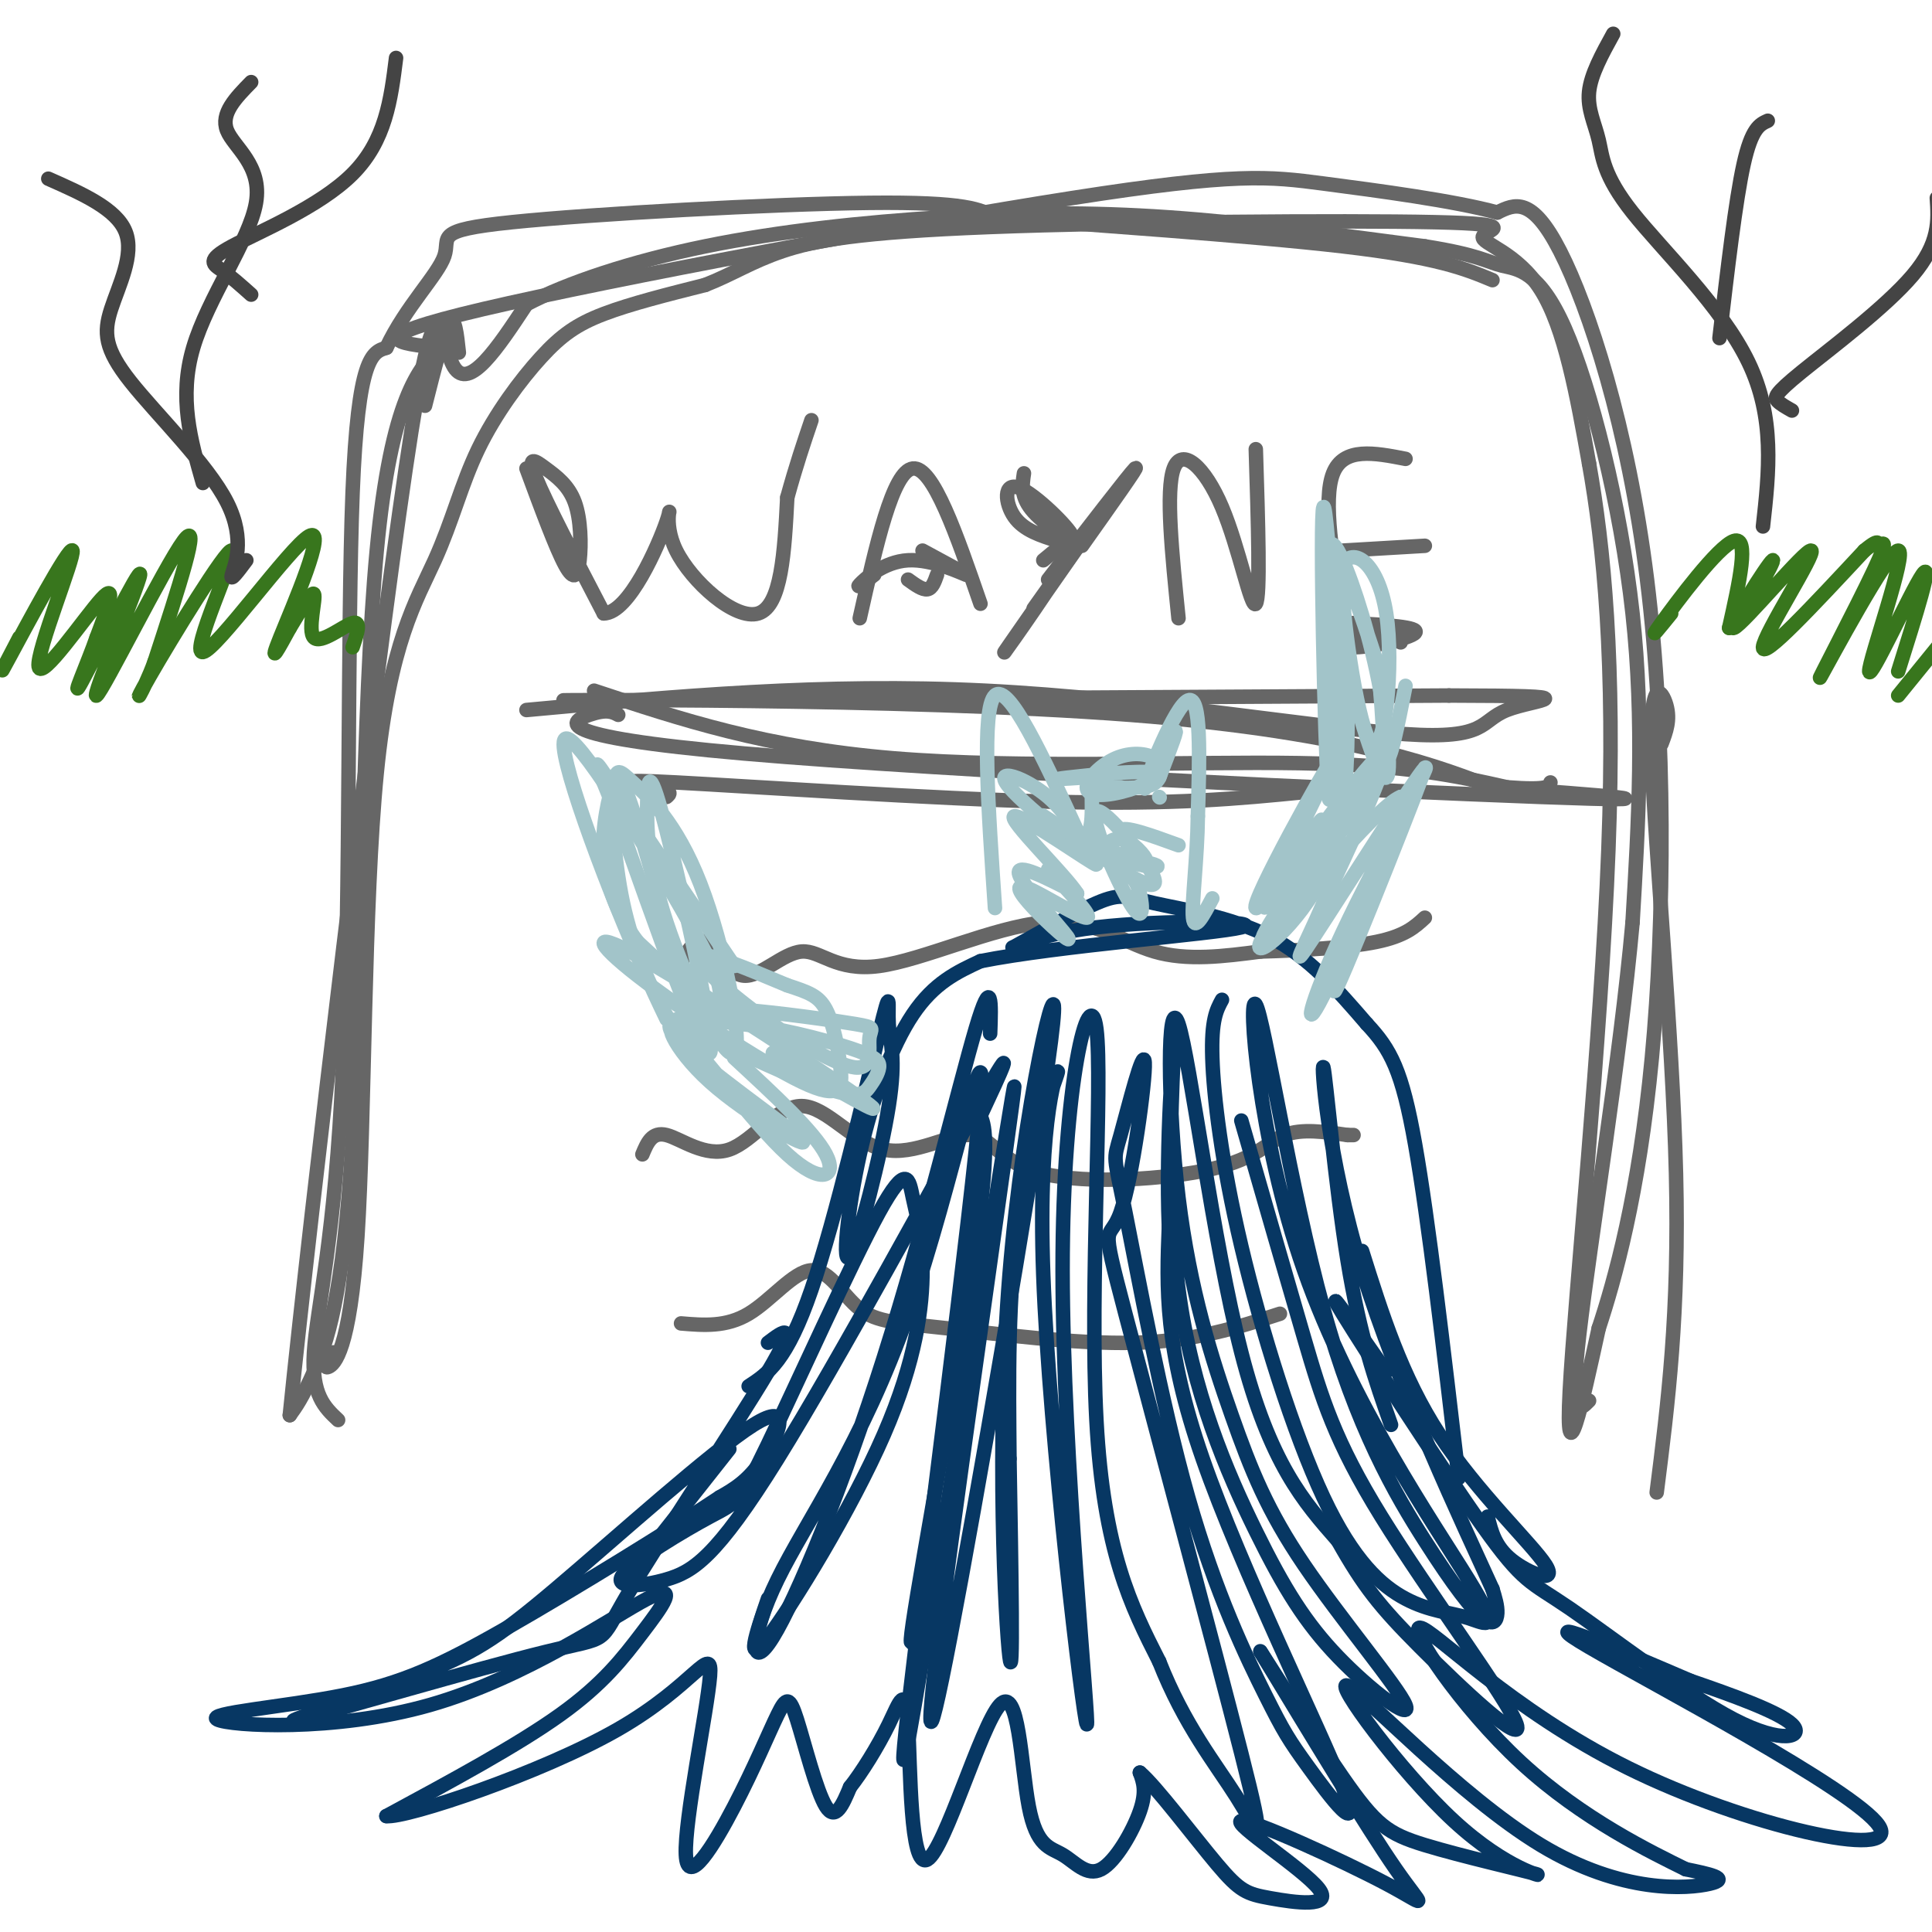 <svg viewBox='0 0 400 400' version='1.1' xmlns='http://www.w3.org/2000/svg' xmlns:xlink='http://www.w3.org/1999/xlink'><g fill='none' stroke='rgb(102,102,102)' stroke-width='3' stroke-linecap='round' stroke-linejoin='round'><path d='M69,280c-1.065,1.730 -2.130,3.460 -1,3c1.130,-0.460 4.455,-3.111 6,-27c1.545,-23.889 1.311,-69.018 4,-96c2.689,-26.982 8.301,-35.818 12,-44c3.699,-8.182 5.486,-15.708 9,-23c3.514,-7.292 8.754,-14.348 13,-19c4.246,-4.652 7.499,-6.901 13,-9c5.501,-2.099 13.251,-4.050 21,-6'/><path d='M146,59c5.727,-2.235 9.544,-4.823 16,-7c6.456,-2.177 15.550,-3.942 43,-5c27.450,-1.058 73.255,-1.407 92,-1c18.745,0.407 10.431,1.571 10,3c-0.431,1.429 7.020,3.123 12,11c4.980,7.877 7.490,21.939 10,36'/><path d='M329,96c3.000,16.845 5.500,40.958 4,80c-1.500,39.042 -7.000,93.012 -8,112c-1.000,18.988 2.500,2.994 6,-13'/><path d='M331,275c3.234,-9.753 8.321,-27.635 11,-56c2.679,-28.365 2.952,-67.214 -1,-99c-3.952,-31.786 -12.129,-56.510 -18,-68c-5.871,-11.490 -9.435,-9.745 -13,-8'/><path d='M310,44c-8.930,-2.437 -24.754,-4.530 -36,-6c-11.246,-1.470 -17.912,-2.319 -52,3c-34.088,5.319 -95.596,16.805 -122,23c-26.404,6.195 -17.702,7.097 -9,8'/><path d='M91,72c-4.145,4.093 -10.008,10.324 -13,42c-2.992,31.676 -3.113,88.797 -5,122c-1.887,33.203 -5.539,42.486 -8,48c-2.461,5.514 -3.730,7.257 -5,9'/><path d='M60,293c4.238,-41.845 17.333,-150.958 24,-196c6.667,-45.042 6.905,-26.012 10,-21c3.095,5.012 9.048,-3.994 15,-13'/><path d='M109,63c8.311,-4.384 21.589,-8.845 37,-12c15.411,-3.155 32.957,-5.003 49,-6c16.043,-0.997 30.584,-1.142 47,0c16.416,1.142 34.708,3.571 53,6'/><path d='M295,51c11.258,1.783 12.904,3.241 16,4c3.096,0.759 7.641,0.820 13,13c5.359,12.180 11.531,36.480 14,59c2.469,22.520 1.234,43.260 0,64'/><path d='M338,191c-2.533,28.222 -8.867,66.778 -11,85c-2.133,18.222 -0.067,16.111 2,14'/><path d='M70,294c-2.774,-2.607 -5.548,-5.214 -5,-14c0.548,-8.786 4.417,-23.750 6,-59c1.583,-35.250 0.881,-90.786 2,-119c1.119,-28.214 4.060,-29.107 7,-30'/><path d='M80,72c4.049,-8.593 10.673,-15.077 12,-19c1.327,-3.923 -2.643,-5.287 14,-7c16.643,-1.713 53.898,-3.775 74,-4c20.102,-0.225 23.051,1.388 26,3'/><path d='M206,45c18.667,1.489 52.333,3.711 72,6c19.667,2.289 25.333,4.644 31,7'/><path d='M95,73c-0.417,-3.917 -0.833,-7.833 -2,-6c-1.167,1.833 -3.083,9.417 -5,17'/><path d='M109,97c3.050,8.251 6.099,16.503 8,20c1.901,3.497 2.653,2.241 3,-1c0.347,-3.241 0.289,-8.467 -1,-12c-1.289,-3.533 -3.809,-5.374 -6,-7c-2.191,-1.626 -4.055,-3.036 -2,2c2.055,5.036 8.027,16.518 14,28'/><path d='M125,127c5.241,-0.051 11.343,-14.179 13,-19c1.657,-4.821 -1.131,-0.337 2,6c3.131,6.337 12.180,14.525 17,13c4.820,-1.525 5.410,-12.762 6,-24'/><path d='M163,103c1.833,-6.667 3.417,-11.333 5,-16'/><path d='M178,128c3.417,-15.250 6.833,-30.500 11,-31c4.167,-0.500 9.083,13.750 14,28'/><path d='M188,120c1.500,1.083 3.000,2.167 4,2c1.000,-0.167 1.500,-1.583 2,-3'/><path d='M181,119c-1.988,1.530 -3.976,3.060 -3,2c0.976,-1.060 4.917,-4.708 10,-5c5.083,-0.292 11.310,2.774 12,3c0.690,0.226 -4.155,-2.387 -9,-5'/><path d='M212,98c-0.372,2.472 -0.743,4.944 2,8c2.743,3.056 8.601,6.695 8,5c-0.601,-1.695 -7.662,-8.726 -11,-10c-3.338,-1.274 -2.954,3.207 -1,6c1.954,2.793 5.477,3.896 9,5'/><path d='M217,120c8.417,-10.917 16.833,-21.833 18,-23c1.167,-1.167 -4.917,7.417 -11,16'/><path d='M216,116c4.444,-3.689 8.889,-7.378 6,-2c-2.889,5.378 -13.111,19.822 -14,21c-0.889,1.178 7.556,-10.911 16,-23'/><path d='M224,112c1.000,-1.500 -4.500,6.250 -10,14'/><path d='M244,128c-1.345,-13.220 -2.690,-26.440 -1,-31c1.690,-4.560 6.417,-0.458 10,8c3.583,8.458 6.024,21.274 7,20c0.976,-1.274 0.488,-16.637 0,-32'/><path d='M278,128c-2.083,-12.250 -4.167,-24.500 -2,-30c2.167,-5.500 8.583,-4.250 15,-3'/><path d='M278,114c0.000,0.000 17.000,-1.000 17,-1'/><path d='M280,129c6.976,0.405 13.952,0.810 13,2c-0.952,1.190 -9.833,3.167 -13,3c-3.167,-0.167 -0.619,-2.476 2,-3c2.619,-0.524 5.310,0.738 8,2'/><path d='M123,143c17.800,5.911 35.600,11.822 62,14c26.400,2.178 61.400,0.622 84,1c22.600,0.378 32.800,2.689 43,5'/><path d='M312,163c8.667,0.667 8.833,-0.167 9,-1'/><path d='M128,148c-1.185,-0.625 -2.369,-1.250 -6,0c-3.631,1.250 -9.708,4.375 32,8c41.708,3.625 131.202,7.750 165,9c33.798,1.250 11.899,-0.375 -10,-2'/><path d='M309,163c-9.369,-3.536 -27.792,-11.375 -75,-15c-47.208,-3.625 -123.202,-3.036 -117,-3c6.202,0.036 94.601,-0.482 183,-1'/><path d='M300,144c31.217,0.065 17.759,0.729 12,3c-5.759,2.271 -3.820,6.150 -21,5c-17.180,-1.150 -53.480,-7.329 -87,-9c-33.520,-1.671 -64.260,1.164 -95,4'/><path d='M138,165c0.714,-0.601 1.429,-1.202 -2,-2c-3.429,-0.798 -11.000,-1.792 4,-1c15.000,0.792 52.571,3.369 78,4c25.429,0.631 38.714,-0.685 52,-2'/><path d='M344,154c0.935,-2.458 1.869,-4.917 1,-8c-0.869,-3.083 -3.542,-6.792 -3,11c0.542,17.792 4.298,57.083 5,86c0.702,28.917 -1.649,47.458 -4,66'/><path d='M140,201c1.927,-3.528 3.855,-7.056 6,-6c2.145,1.056 4.509,6.694 8,7c3.491,0.306 8.109,-4.722 12,-5c3.891,-0.278 7.053,4.194 16,3c8.947,-1.194 23.678,-8.052 34,-9c10.322,-0.948 16.235,4.015 23,6c6.765,1.985 14.383,0.993 22,0'/><path d='M261,197c8.311,-0.222 18.089,-0.778 24,-2c5.911,-1.222 7.956,-3.111 10,-5'/><path d='M133,239c0.993,-2.388 1.987,-4.775 5,-4c3.013,0.775 8.046,4.714 13,3c4.954,-1.714 9.828,-9.080 15,-9c5.172,0.080 10.642,7.607 17,9c6.358,1.393 13.604,-3.348 18,-3c4.396,0.348 5.941,5.784 15,8c9.059,2.216 25.631,1.212 35,-1c9.369,-2.212 11.534,-5.632 15,-7c3.466,-1.368 8.233,-0.684 13,0'/><path d='M279,235c2.167,0.000 1.083,0.000 0,0'/><path d='M141,274c4.673,0.393 9.345,0.786 14,-2c4.655,-2.786 9.291,-8.752 13,-9c3.709,-0.248 6.489,5.222 10,8c3.511,2.778 7.753,2.863 18,4c10.247,1.137 26.499,3.325 39,3c12.501,-0.325 21.250,-3.162 30,-6'/></g>
<g fill='none' stroke='rgb(56,118,29)' stroke-width='3' stroke-linecap='round' stroke-linejoin='round'><path d='M4,132c-2.635,5.033 -5.270,10.067 -2,4c3.270,-6.067 12.443,-23.234 13,-22c0.557,1.234 -7.504,20.871 -7,24c0.504,3.129 9.573,-10.249 13,-14c3.427,-3.751 1.214,2.124 -1,8'/><path d='M20,132c-1.791,5.175 -5.767,14.113 -3,9c2.767,-5.113 12.278,-24.278 12,-22c-0.278,2.278 -10.344,25.998 -9,25c1.344,-0.998 14.098,-26.714 18,-32c3.902,-5.286 -1.049,9.857 -6,25'/><path d='M32,137c-2.387,6.595 -5.355,10.584 -1,3c4.355,-7.584 16.031,-26.739 17,-26c0.969,0.739 -8.771,21.373 -6,21c2.771,-0.373 18.054,-21.754 22,-24c3.946,-2.246 -3.444,14.644 -6,21c-2.556,6.356 -0.278,2.178 2,-2'/><path d='M60,130c1.569,-2.504 4.493,-7.764 5,-7c0.507,0.764 -1.402,7.552 0,9c1.402,1.448 6.115,-2.443 8,-3c1.885,-0.557 0.943,2.222 0,5'/><path d='M346,127c-2.533,3.133 -5.067,6.267 -2,2c3.067,-4.267 11.733,-15.933 15,-17c3.267,-1.067 1.133,8.467 -1,18'/><path d='M358,130c2.690,-1.598 9.914,-14.594 9,-14c-0.914,0.594 -9.967,14.778 -8,14c1.967,-0.778 14.953,-16.517 16,-16c1.047,0.517 -9.844,17.291 -10,20c-0.156,2.709 10.422,-8.645 21,-20'/><path d='M386,114c3.730,-3.116 2.554,-0.907 3,-1c0.446,-0.093 2.515,-2.487 -1,5c-3.515,7.487 -12.613,24.854 -11,22c1.613,-2.854 13.938,-25.930 16,-26c2.062,-0.070 -6.137,22.866 -6,25c0.137,2.134 8.611,-16.533 11,-20c2.389,-3.467 -1.305,8.267 -5,20'/><path d='M393,144c0.000,0.000 13.000,-16.000 13,-16'/></g>
<g fill='none' stroke='rgb(68,68,68)' stroke-width='3' stroke-linecap='round' stroke-linejoin='round'><path d='M51,116c-1.716,2.300 -3.432,4.601 -3,3c0.432,-1.601 3.011,-7.103 -1,-15c-4.011,-7.897 -14.611,-18.189 -20,-25c-5.389,-6.811 -5.566,-10.141 -4,-15c1.566,-4.859 4.876,-11.245 3,-16c-1.876,-4.755 -8.938,-7.877 -16,-11'/><path d='M42,100c-2.524,-8.827 -5.048,-17.655 -2,-28c3.048,-10.345 11.667,-22.208 13,-30c1.333,-7.792 -4.619,-11.512 -6,-15c-1.381,-3.488 1.810,-6.744 5,-10'/><path d='M52,61c-2.071,-1.851 -4.143,-3.702 -6,-5c-1.857,-1.298 -3.500,-2.042 2,-5c5.500,-2.958 18.143,-8.131 25,-15c6.857,-6.869 7.929,-15.435 9,-24'/><path d='M365,109c1.262,-11.254 2.523,-22.507 -3,-34c-5.523,-11.493 -17.831,-23.225 -24,-31c-6.169,-7.775 -6.199,-11.593 -7,-15c-0.801,-3.407 -2.372,-6.402 -2,-10c0.372,-3.598 2.686,-7.799 5,-12'/><path d='M356,70c1.667,-14.250 3.333,-28.500 5,-36c1.667,-7.500 3.333,-8.250 5,-9'/><path d='M371,85c-1.179,-0.667 -2.357,-1.333 -3,-2c-0.643,-0.667 -0.750,-1.333 5,-6c5.750,-4.667 17.357,-13.333 23,-20c5.643,-6.667 5.321,-11.333 5,-16'/></g>
<g fill='none' stroke='rgb(7,55,99)' stroke-width='3' stroke-linecap='round' stroke-linejoin='round'><path d='M136,319c0.000,0.000 15.000,-19.000 15,-19'/><path d='M159,278c3.225,-2.438 6.449,-4.876 0,6c-6.449,10.876 -22.572,35.065 -29,46c-6.428,10.935 -3.160,8.615 -17,12c-13.840,3.385 -44.789,12.473 -51,14c-6.211,1.527 12.316,-4.508 24,-9c11.684,-4.492 16.523,-7.441 29,-18c12.477,-10.559 32.590,-28.727 41,-34c8.410,-5.273 5.117,2.351 2,7c-3.117,4.649 -6.059,6.325 -9,8'/><path d='M149,310c-9.857,6.571 -30.000,18.998 -44,27c-14.000,8.002 -21.856,11.578 -34,14c-12.144,2.422 -28.575,3.690 -26,5c2.575,1.310 24.157,2.660 44,-3c19.843,-5.660 37.948,-18.332 45,-22c7.052,-3.668 3.053,1.666 -1,7c-4.053,5.334 -8.158,10.667 -17,17c-8.842,6.333 -22.421,13.667 -36,21'/><path d='M80,376c4.034,0.464 32.120,-8.877 48,-18c15.880,-9.123 19.554,-18.028 19,-11c-0.554,7.028 -5.335,29.987 -5,37c0.335,7.013 5.786,-1.922 10,-10c4.214,-8.078 7.191,-15.299 9,-19c1.809,-3.701 2.448,-3.881 4,1c1.552,4.881 4.015,14.823 6,18c1.985,3.177 3.493,-0.412 5,-4'/><path d='M176,370c2.348,-2.947 5.717,-8.313 8,-13c2.283,-4.687 3.480,-8.694 4,0c0.520,8.694 0.364,30.088 4,28c3.636,-2.088 11.063,-27.659 15,-32c3.937,-4.341 4.384,12.550 6,21c1.616,8.450 4.402,8.461 7,10c2.598,1.539 5.007,4.607 8,3c2.993,-1.607 6.569,-7.888 8,-12c1.431,-4.112 0.715,-6.056 0,-8'/><path d='M236,367c3.221,2.683 11.275,13.390 16,19c4.725,5.610 6.123,6.124 11,7c4.877,0.876 13.235,2.116 10,-2c-3.235,-4.116 -18.063,-13.588 -16,-14c2.063,-0.412 21.017,8.235 30,13c8.983,4.765 7.995,5.647 2,-3c-5.995,-8.647 -16.998,-26.824 -28,-45'/><path d='M261,342c-1.100,-1.819 10.150,16.133 17,26c6.850,9.867 9.300,11.648 17,14c7.700,2.352 20.649,5.277 23,6c2.351,0.723 -5.898,-0.754 -17,-11c-11.102,-10.246 -25.058,-29.262 -22,-28c3.058,1.262 23.131,22.801 40,33c16.869,10.199 30.534,9.057 35,8c4.466,-1.057 -0.267,-2.028 -5,-3'/><path d='M349,387c-6.801,-3.372 -21.302,-10.303 -34,-22c-12.698,-11.697 -23.593,-28.159 -21,-28c2.593,0.159 18.674,16.940 43,29c24.326,12.060 56.895,19.401 52,12c-4.895,-7.401 -47.256,-29.543 -60,-37c-12.744,-7.457 4.128,-0.228 21,7'/><path d='M350,348c8.224,2.829 18.283,6.401 21,9c2.717,2.599 -1.907,4.224 -12,-1c-10.093,-5.224 -25.654,-17.297 -34,-23c-8.346,-5.703 -9.478,-5.035 -18,-17c-8.522,-11.965 -24.435,-36.561 -29,-44c-4.565,-7.439 2.217,2.281 9,12'/><path d='M308,314c0.762,3.113 1.524,6.226 5,9c3.476,2.774 9.667,5.208 7,1c-2.667,-4.208 -14.190,-15.060 -22,-27c-7.810,-11.940 -11.905,-24.970 -16,-38'/><path d='M155,287c3.952,-2.574 7.905,-5.148 13,-20c5.095,-14.852 11.334,-41.982 14,-53c2.666,-11.018 1.760,-5.926 2,-2c0.240,3.926 1.625,6.685 0,17c-1.625,10.315 -6.260,28.188 -8,31c-1.740,2.812 -0.584,-9.435 2,-21c2.584,-11.565 6.595,-22.447 11,-29c4.405,-6.553 9.202,-8.776 14,-11'/><path d='M203,199c15.875,-3.184 48.561,-5.644 54,-7c5.439,-1.356 -16.371,-1.608 -30,0c-13.629,1.608 -19.077,5.077 -17,4c2.077,-1.077 11.681,-6.701 17,-9c5.319,-2.299 6.355,-1.273 12,0c5.645,1.273 15.899,2.792 24,7c8.101,4.208 14.051,11.104 20,18'/><path d='M283,212c4.933,5.289 7.267,9.511 10,25c2.733,15.489 5.867,42.244 9,69'/><path d='M205,214c0.225,-6.340 0.451,-12.680 -3,-1c-3.451,11.680 -10.577,41.380 -19,68c-8.423,26.620 -18.142,50.162 -23,58c-4.858,7.838 -4.854,-0.027 1,-12c5.854,-11.973 17.559,-28.055 27,-55c9.441,-26.945 16.619,-64.755 15,-44c-1.619,20.755 -12.034,100.073 -15,126c-2.966,25.927 1.517,-1.536 6,-29'/><path d='M194,325c5.434,-33.330 16.020,-102.155 16,-100c-0.020,2.155 -10.646,75.292 -15,109c-4.354,33.708 -2.438,27.988 4,-7c6.438,-34.988 17.396,-99.244 19,-115c1.604,-15.756 -6.145,16.989 -9,52c-2.855,35.011 -0.816,72.289 0,79c0.816,6.711 0.408,-17.144 0,-41'/><path d='M209,302c-0.129,-15.657 -0.451,-34.301 2,-50c2.451,-15.699 7.674,-28.454 8,-30c0.326,-1.546 -4.245,8.116 -3,42c1.245,33.884 8.306,91.991 9,93c0.694,1.009 -4.979,-55.080 -5,-94c-0.021,-38.920 5.610,-60.671 7,-50c1.390,10.671 -1.460,53.763 0,81c1.460,27.237 7.230,38.618 13,50'/><path d='M240,344c5.196,13.194 11.685,21.180 16,28c4.315,6.820 6.456,12.475 1,-9c-5.456,-21.475 -18.507,-70.081 -24,-91c-5.493,-20.919 -3.427,-14.151 -1,-21c2.427,-6.849 5.216,-27.316 5,-31c-0.216,-3.684 -3.437,9.416 -5,15c-1.563,5.584 -1.469,3.653 1,16c2.469,12.347 7.312,38.973 13,59c5.688,20.027 12.220,33.455 16,41c3.780,7.545 4.807,9.208 9,15c4.193,5.792 11.552,15.713 7,4c-4.552,-11.713 -21.015,-45.061 -29,-68c-7.985,-22.939 -7.493,-35.470 -7,-48'/><path d='M242,254c-0.709,-17.835 1.018,-38.421 1,-36c-0.018,2.421 -1.782,27.851 1,49c2.782,21.149 10.109,38.018 16,50c5.891,11.982 10.346,19.077 17,26c6.654,6.923 15.509,13.673 14,10c-1.509,-3.673 -13.380,-17.769 -21,-29c-7.620,-11.231 -10.989,-19.598 -15,-31c-4.011,-11.402 -8.663,-25.840 -11,-45c-2.337,-19.160 -2.360,-43.043 0,-36c2.360,7.043 7.103,45.012 13,68c5.897,22.988 12.949,30.994 20,39'/><path d='M277,319c5.333,9.467 8.667,13.633 17,22c8.333,8.367 21.667,20.933 20,16c-1.667,-4.933 -18.333,-27.367 -28,-43c-9.667,-15.633 -12.333,-24.467 -16,-37c-3.667,-12.533 -8.333,-28.767 -13,-45'/><path d='M253,207c-1.124,2.069 -2.247,4.137 -2,12c0.247,7.863 1.865,21.520 6,39c4.135,17.480 10.786,38.782 17,52c6.214,13.218 11.992,18.352 17,21c5.008,2.648 9.247,2.811 13,4c3.753,1.189 7.020,3.403 0,-8c-7.020,-11.403 -24.327,-36.423 -34,-64c-9.673,-27.577 -11.712,-57.712 -10,-55c1.712,2.712 7.174,38.271 14,63c6.826,24.729 15.015,38.628 21,48c5.985,9.372 9.765,14.215 12,16c2.235,1.785 2.924,0.510 3,-1c0.076,-1.510 -0.462,-3.255 -1,-5'/><path d='M309,329c-5.734,-12.646 -19.568,-41.761 -27,-66c-7.432,-24.239 -8.463,-43.603 -8,-42c0.463,1.603 2.418,24.172 5,40c2.582,15.828 5.791,24.914 9,34'/><path d='M159,331c-2.462,7.208 -4.924,14.417 0,8c4.924,-6.417 17.233,-26.458 24,-42c6.767,-15.542 7.992,-26.585 8,-34c0.008,-7.415 -1.203,-11.202 -2,-15c-0.797,-3.798 -1.182,-7.608 -7,3c-5.818,10.608 -17.070,35.635 -23,48c-5.930,12.365 -6.538,12.068 -12,15c-5.462,2.932 -15.779,9.092 -18,12c-2.221,2.908 3.652,2.563 9,1c5.348,-1.563 10.171,-4.344 23,-25c12.829,-20.656 33.666,-59.187 42,-74c8.334,-14.813 4.167,-5.906 0,3'/><path d='M203,231c0.631,1.643 2.208,4.250 -1,27c-3.208,22.750 -11.202,65.643 -13,78c-1.798,12.357 2.601,-5.821 7,-24'/></g>
<g fill='none' stroke='rgb(162,196,201)' stroke-width='3' stroke-linecap='round' stroke-linejoin='round'><path d='M206,188c-1.417,-20.667 -2.833,-41.333 0,-44c2.833,-2.667 9.917,12.667 17,28'/><path d='M223,172c3.333,3.167 3.167,-2.917 3,-9'/><path d='M224,161c-3.453,0.230 -6.907,0.460 -3,0c3.907,-0.460 15.173,-1.612 18,-1c2.827,0.612 -2.785,2.986 -7,4c-4.215,1.014 -7.032,0.668 -7,-1c0.032,-1.668 2.912,-4.657 6,-6c3.088,-1.343 6.384,-1.040 8,0c1.616,1.040 1.550,2.819 1,4c-0.550,1.181 -1.586,1.766 -4,2c-2.414,0.234 -6.207,0.117 -10,0'/><path d='M226,163c-0.667,0.000 2.667,0.000 6,0'/><path d='M240,165c0.000,0.000 0.100,0.100 0.1,0.1'/><path d='M240,161c2.202,-5.726 4.405,-11.452 3,-9c-1.405,2.452 -6.417,13.083 -6,11c0.417,-2.083 6.262,-16.881 9,-18c2.738,-1.119 2.369,11.440 2,24'/><path d='M248,169c-0.089,8.578 -1.311,18.022 -1,21c0.311,2.978 2.156,-0.511 4,-4'/><path d='M217,180c4.687,4.949 9.374,9.898 8,10c-1.374,0.102 -8.810,-4.644 -12,-6c-3.190,-1.356 -2.133,0.678 1,4c3.133,3.322 8.344,7.933 7,6c-1.344,-1.933 -9.241,-10.409 -10,-13c-0.759,-2.591 5.621,0.705 12,4'/><path d='M223,185c-2.438,-3.867 -14.533,-15.535 -13,-16c1.533,-0.465 16.695,10.273 17,10c0.305,-0.273 -14.248,-11.558 -18,-16c-3.752,-4.442 3.298,-2.042 8,2c4.702,4.042 7.058,9.726 7,11c-0.058,1.274 -2.529,-1.863 -5,-5'/><path d='M219,171c-2.209,-1.694 -5.232,-3.430 -3,-2c2.232,1.430 9.718,6.027 14,9c4.282,2.973 5.361,4.322 6,7c0.639,2.678 0.837,6.687 -2,2c-2.837,-4.687 -8.711,-18.068 -7,-19c1.711,-0.932 11.005,10.585 12,14c0.995,3.415 -6.309,-1.273 -10,-4c-3.691,-2.727 -3.769,-3.493 -2,-3c1.769,0.493 5.384,2.247 9,4'/><path d='M236,179c2.641,0.743 4.743,0.602 3,0c-1.743,-0.602 -7.332,-1.664 -9,-3c-1.668,-1.336 0.584,-2.946 3,-2c2.416,0.946 4.997,4.447 4,4c-0.997,-0.447 -5.570,-4.842 -5,-6c0.570,-1.158 6.285,0.921 12,3'/><path d='M152,219c8.278,7.651 16.555,15.302 19,20c2.445,4.698 -0.944,6.444 -8,0c-7.056,-6.444 -17.780,-21.078 -22,-25c-4.220,-3.922 -1.935,2.866 6,10c7.935,7.134 21.521,14.613 19,12c-2.521,-2.613 -21.149,-15.318 -26,-21c-4.851,-5.682 4.074,-4.341 13,-3'/><path d='M153,212c6.835,0.477 17.422,3.168 23,5c5.578,1.832 6.148,2.803 6,4c-0.148,1.197 -1.014,2.618 -2,4c-0.986,1.382 -2.091,2.724 -10,0c-7.909,-2.724 -22.622,-9.512 -27,-13c-4.378,-3.488 1.580,-3.674 10,-3c8.420,0.674 19.303,2.210 24,3c4.697,0.790 3.209,0.836 3,3c-0.209,2.164 0.862,6.446 -3,6c-3.862,-0.446 -12.655,-5.620 -20,-11c-7.345,-5.380 -13.241,-10.966 -12,-12c1.241,-1.034 9.621,2.483 18,6'/><path d='M163,204c4.420,1.464 6.470,2.124 8,5c1.530,2.876 2.541,7.967 3,12c0.459,4.033 0.366,7.006 -8,3c-8.366,-4.006 -25.005,-14.991 -34,-22c-8.995,-7.009 -10.345,-10.041 2,-3c12.345,7.041 38.384,24.155 45,29c6.616,4.845 -6.192,-2.577 -19,-10'/><path d='M138,211c-3.478,-7.246 -6.956,-14.493 -9,-24c-2.044,-9.507 -2.654,-21.276 -2,-25c0.654,-3.724 2.570,0.596 6,12c3.430,11.404 8.372,29.892 9,37c0.628,7.108 -3.057,2.836 -10,-13c-6.943,-15.836 -17.142,-43.235 -15,-45c2.142,-1.765 16.626,22.104 24,35c7.374,12.896 7.639,14.818 8,17c0.361,2.182 0.817,4.623 -2,3c-2.817,-1.623 -8.909,-7.312 -15,-13'/><path d='M132,195c-4.011,-5.222 -6.539,-11.776 -7,-18c-0.461,-6.224 1.145,-12.117 2,-15c0.855,-2.883 0.961,-2.757 4,0c3.039,2.757 9.013,8.146 14,21c4.987,12.854 8.988,33.172 7,35c-1.988,1.828 -9.967,-14.833 -14,-27c-4.033,-12.167 -4.122,-19.838 -4,-25c0.122,-5.162 0.456,-7.813 4,6c3.544,13.813 10.298,44.089 9,46c-1.298,1.911 -10.649,-24.545 -20,-51'/><path d='M127,167c-4.222,-10.467 -4.778,-11.133 0,-4c4.778,7.133 14.889,22.067 25,37'/><path d='M265,182c5.240,-7.702 10.479,-15.404 8,-11c-2.479,4.404 -12.678,20.915 -11,16c1.678,-4.915 15.233,-31.256 14,-30c-1.233,1.256 -17.255,30.107 -16,31c1.255,0.893 19.787,-26.174 25,-31c5.213,-4.826 -2.894,12.587 -11,30'/><path d='M274,187c-3.784,8.787 -7.745,15.754 -2,7c5.745,-8.754 21.196,-33.230 23,-35c1.804,-1.770 -10.039,19.167 -17,34c-6.961,14.833 -9.041,23.564 -3,11c6.041,-12.564 20.203,-46.421 20,-45c-0.203,1.421 -14.772,38.120 -18,45c-3.228,6.880 4.886,-16.060 13,-39'/><path d='M290,165c-5.188,1.926 -24.658,26.241 -28,29c-3.342,2.759 9.444,-16.037 17,-26c7.556,-9.963 9.881,-11.093 4,-3c-5.881,8.093 -19.968,25.410 -22,30c-2.032,4.590 7.991,-3.546 13,-14c5.009,-10.454 5.005,-23.227 5,-36'/><path d='M279,145c0.406,-11.680 -1.079,-22.881 -2,-13c-0.921,9.881 -1.278,40.844 -2,32c-0.722,-8.844 -1.810,-57.497 -1,-59c0.810,-1.503 3.517,44.142 4,55c0.483,10.858 -1.259,-13.071 -3,-37'/><path d='M275,123c-0.439,-8.868 -0.036,-12.539 2,-9c2.036,3.539 5.705,14.289 8,25c2.295,10.711 3.216,21.384 2,22c-1.216,0.616 -4.570,-8.824 -7,-19c-2.430,-10.176 -3.936,-21.089 -2,-25c1.936,-3.911 7.313,-0.822 9,10c1.687,10.822 -0.315,29.375 -3,27c-2.685,-2.375 -6.053,-25.679 -6,-32c0.053,-6.321 3.526,4.339 7,15'/><path d='M285,137c1.356,7.444 1.244,18.556 2,20c0.756,1.444 2.378,-6.778 4,-15'/></g>
</svg>